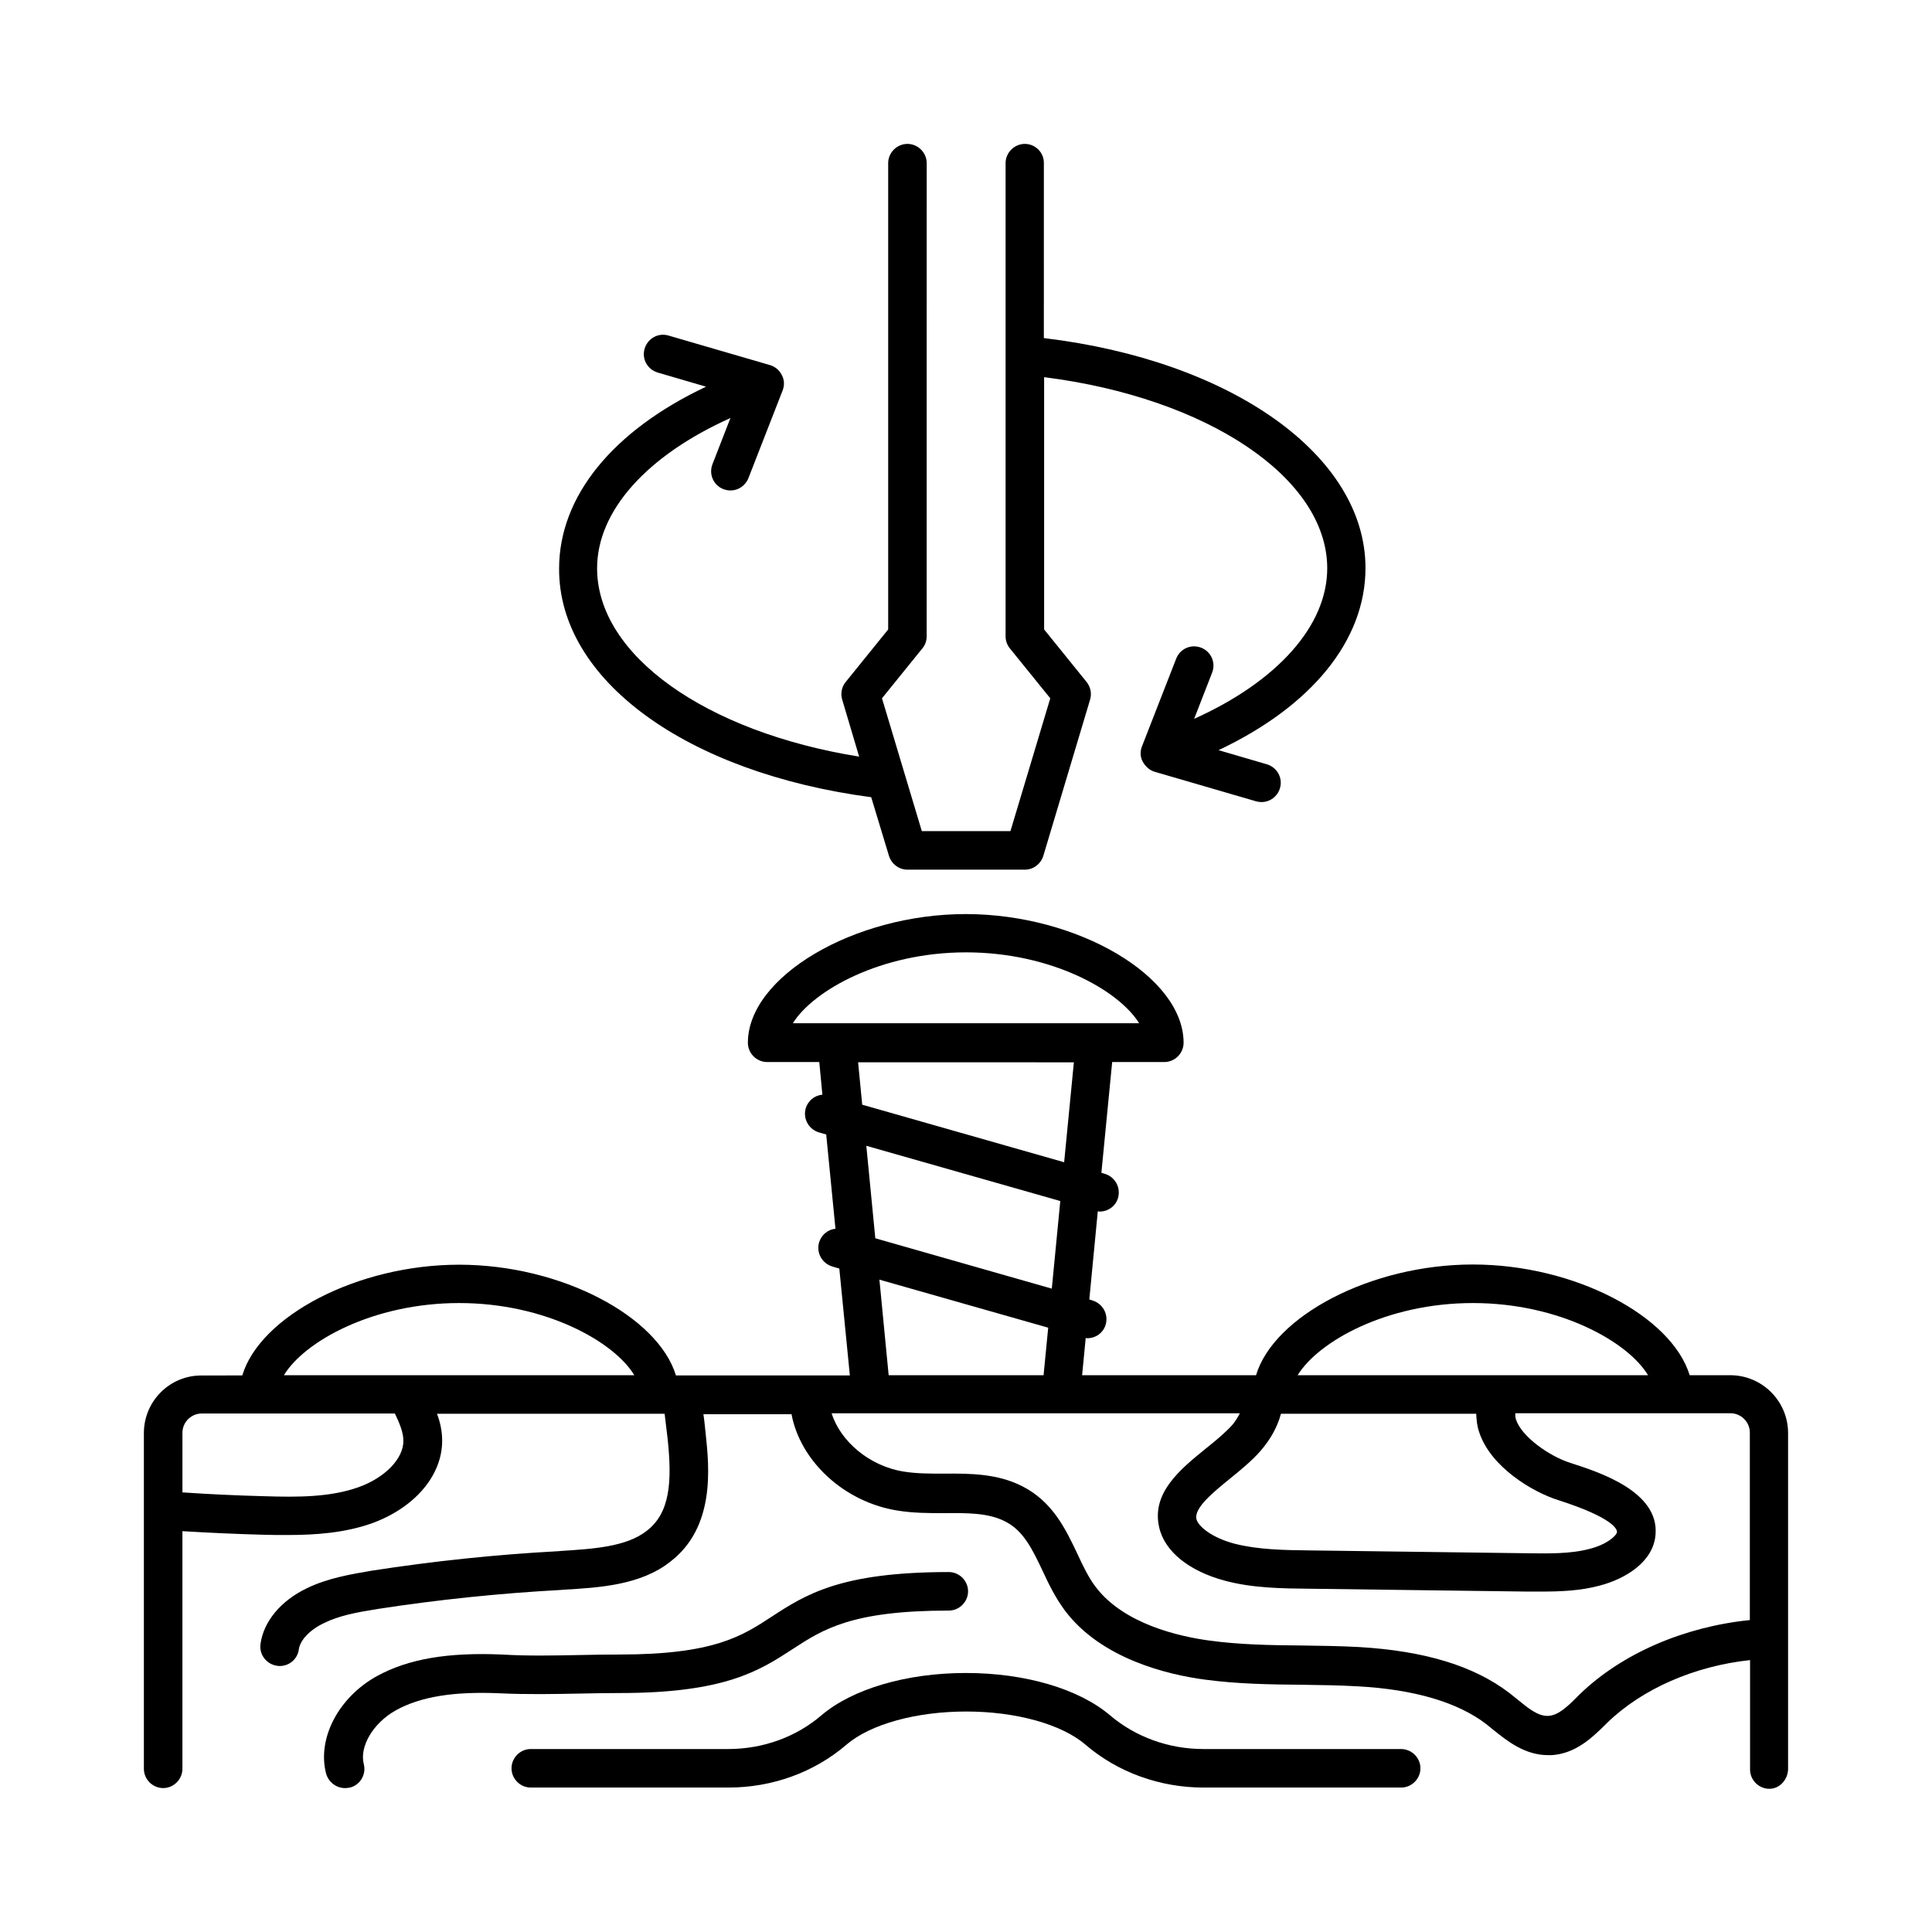 <?xml version="1.0" encoding="UTF-8"?>
<!-- Uploaded to: ICON Repo, www.svgrepo.com, Generator: ICON Repo Mixer Tools -->
<svg fill="#000000" width="800px" height="800px" version="1.1" viewBox="144 144 512 512" xmlns="http://www.w3.org/2000/svg">
 <g>
  <path d="m602.54 508.45h-10.758c-4.766-15.66-30.434-29.344-57.461-29.344-27.027 0-52.766 13.684-57.461 29.344h-46.09l0.953-9.871c0.137 0 0.273 0.066 0.41 0.066 2.246 0 4.289-1.43 4.902-3.676 0.75-2.723-0.816-5.516-3.539-6.332l-0.816-0.273 2.246-23.352c0.137 0 0.34 0.066 0.477 0.066 2.246 0 4.289-1.43 4.902-3.676 0.75-2.723-0.816-5.516-3.539-6.332l-0.887-0.273 2.859-29.344h13.82c2.793 0 5.106-2.316 5.106-5.106 0-17.566-28.051-34.109-57.734-34.109s-57.734 16.613-57.734 34.109c0 2.793 2.316 5.106 5.106 5.106h13.82l0.816 8.645c-2.043 0.203-3.812 1.566-4.426 3.676-0.75 2.723 0.816 5.516 3.539 6.332l1.906 0.543 2.449 24.984c-2.043 0.203-3.746 1.633-4.356 3.676-0.75 2.723 0.816 5.516 3.539 6.332l1.84 0.543 2.793 28.32h-46.09c-4.766-15.66-30.434-29.344-57.461-29.344-27.027 0-52.766 13.684-57.461 29.344l-10.762 0.016c-8.441-0.07-15.316 6.805-15.316 15.25v88.984c0 2.789 2.312 5.106 5.106 5.106 2.793 0 5.106-2.316 5.106-5.106v-62.977c6.875 0.41 13.891 0.75 21.582 0.953 2.043 0.066 4.086 0.066 6.195 0.066 7.488 0 15.113-0.543 22.332-3.062 11.508-4.152 18.789-12.801 18.723-21.992 0-2.519-0.543-4.902-1.363-7.082h60.32c0.273 2.18 0.543 4.426 0.816 6.809 1.156 11.098 0.68 19.473-5.582 24.238-5.379 4.223-14.16 4.766-22.672 5.309l-0.68 0.066c-16.68 0.887-33.293 2.656-49.562 5.176-5.106 0.887-11.508 1.906-17.09 4.629-6.875 3.269-11.508 8.781-12.324 14.773-0.41 2.793 1.566 5.379 4.356 5.785 0.273 0.066 0.477 0.066 0.75 0.066 2.519 0 4.699-1.84 5.039-4.356 0.34-2.519 2.926-5.242 6.672-7.012 3.949-1.973 8.645-2.859 14.23-3.746 15.863-2.449 32.203-4.152 48.543-5.039l0.68-0.066c9.602-0.543 20.492-1.227 28.32-7.422 11.914-9.121 10.348-24.852 9.395-33.77-0.203-1.77-0.34-3.539-0.613-5.309h23.352c2.316 12.391 13.891 23.285 28.117 25.531 4.152 0.68 8.375 0.68 12.461 0.68 6.059-0.066 11.641-0.066 16 2.18 4.902 2.449 7.215 7.352 9.941 13.07 1.633 3.539 3.402 7.148 5.922 10.555 9.668 12.867 27.367 17.02 37.105 18.312 8.578 1.156 17.293 1.293 25.734 1.363 4.902 0.066 9.805 0.137 14.707 0.41 15.047 0.816 26.551 4.223 34.109 10.008l1.84 1.496c3.746 2.996 8.375 6.738 14.57 6.738h0.953c6.398-0.41 10.824-4.766 14.094-7.965l0.613-0.613c9.328-9.055 23.215-15.047 37.855-16.613v29.004c0 2.793 2.316 5.106 5.106 5.106 2.789 0.008 4.969-2.512 4.969-5.301v-88.984c0-8.445-6.879-15.32-15.32-15.32zm-68.219-19.129c22.875 0 41.055 10.211 46.434 19.133l-92.863-0.004c5.445-8.918 23.555-19.129 46.43-19.129zm-268.65 0c22.875 0 41.055 10.211 46.434 19.133l-92.867-0.004c5.379-8.918 23.559-19.129 46.434-19.129zm270.36 34.312c3.062 9.191 14.16 15.797 20.902 17.906 15.047 4.832 15.59 7.898 15.59 8.441-0.066 0.953-2.656 3.336-7.285 4.492-5.106 1.363-11.031 1.227-16.68 1.156l-57.395-0.75c-6.809-0.066-13.82-0.203-19.949-1.77-5.992-1.566-9.668-4.562-10.145-6.535-0.68-2.926 4.426-7.082 8.852-10.688 2.859-2.316 5.856-4.766 8.168-7.422 2.586-2.996 4.426-6.262 5.379-9.805h51.742c0.07 1.637 0.207 3.269 0.82 4.973zm-136.03-127.25c22.535 0 40.441 10.008 45.887 18.789h-91.777c5.449-8.715 23.355-18.789 45.891-18.789zm28.594 29.07-2.586 26.551-53.512-15.25-1.09-11.234 57.188 0.004zm-3.609 36.832-2.246 23.215-46.773-13.344-2.383-24.508zm-47.93 20.836 44.73 12.73-1.227 12.594h-41.055zm-126.16 42.688c0.066 4.699-4.832 9.805-11.914 12.324-7.488 2.656-16 2.656-24.781 2.383-7.762-0.203-14.91-0.543-21.855-1.02v-15.797c0-2.793 2.316-5.106 5.106-5.106h51.199c1.223 2.582 2.246 4.965 2.246 7.215zm311.75 67.195-0.68 0.68c-2.519 2.519-4.902 4.832-7.559 5.039-2.793 0.203-5.516-2.109-8.441-4.492l-2.043-1.633c-9.395-7.148-22.398-11.098-39.762-12.117-5.039-0.273-10.078-0.34-15.113-0.41-8.102-0.066-16.477-0.203-24.441-1.293-8.168-1.09-22.875-4.426-30.297-14.297-1.906-2.519-3.336-5.582-4.832-8.781-3.062-6.469-6.535-13.754-14.57-17.836-6.535-3.336-13.754-3.402-20.629-3.336-3.812 0-7.422 0-10.758-0.543-9.121-1.43-16.816-8.035-19.133-15.453h108.18c-0.543 1.02-1.156 2.109-1.973 3.062-1.84 2.043-4.289 4.086-7.012 6.262-6.809 5.516-14.5 11.777-12.391 20.902 1.43 6.398 7.965 11.641 17.496 14.16 7.352 1.973 15.32 2.043 22.398 2.109l57.395 0.75h4.086c4.969 0 10.281-0.203 15.32-1.566 6.809-1.77 14.297-6.262 14.844-13.547 0.953-11.438-14.977-16.543-22.602-18.996-5.582-1.77-12.867-6.945-14.367-11.438-0.203-0.613-0.203-1.156-0.203-1.703h57.055c2.793 0 5.106 2.316 5.106 5.106v49.699c-17.371 1.766-33.914 8.848-45.078 19.672z"/>
  <path d="m515.26 607.51h-52.355c-9.191 0-17.973-3.199-24.715-8.918-8.238-7.012-22.469-11.234-38.195-11.234-15.797 0-30.094 4.223-38.332 11.234-6.672 5.719-15.453 8.918-24.645 8.918h-52.355c-2.793 0-5.106 2.316-5.106 5.106 0 2.793 2.316 5.106 5.106 5.106h52.355c11.641 0 22.738-4.016 31.316-11.371 6.332-5.445 18.52-8.781 31.727-8.781 13.141 0 25.258 3.336 31.59 8.781 8.578 7.352 19.742 11.371 31.316 11.371h52.355c2.793 0 5.106-2.316 5.106-5.106 0.008-2.789-2.309-5.106-5.168-5.106z"/>
  <path d="m297.81 592.81c3.473-0.066 6.945-0.137 10.418-0.137 27.914 0 37.035-5.922 45.82-11.641 8.035-5.242 15.66-10.211 41.395-10.211 2.793 0 5.106-2.316 5.106-5.106 0-2.793-2.316-5.106-5.106-5.106-28.73 0-37.988 5.992-46.977 11.848-7.898 5.176-15.387 10.008-40.305 10.008-3.539 0-7.082 0.066-10.621 0.137-7.082 0.137-13.754 0.273-20.562-0.137-14.297-0.613-24.781 1.156-33.09 5.719-10.211 5.652-15.863 16.543-13.48 25.805 0.68 2.375 2.789 3.875 5.039 3.875 0.41 0 0.887-0.066 1.293-0.137 2.723-0.68 4.356-3.473 3.676-6.195-1.227-4.699 2.519-10.961 8.512-14.297 6.535-3.609 15.32-5.039 27.574-4.492 7.144 0.34 14.363 0.203 21.309 0.066z"/>
  <path d="m374.88 355.27 4.699 15.523c0.68 2.18 2.656 3.676 4.902 3.676h31.113c2.246 0 4.223-1.496 4.902-3.676l12.391-41.395c0.477-1.633 0.137-3.336-0.953-4.699l-11.234-13.891v-66.855c43.164 5.445 75.027 26.621 75.027 50.652 0 15.32-13.344 30.023-35.266 39.895l4.766-12.254c1.02-2.656-0.273-5.582-2.926-6.606-2.656-1.02-5.582 0.273-6.606 2.926l-9.055 23.215c-0.543 1.363-0.477 2.859 0.203 4.086 0.68 1.227 1.77 2.246 3.133 2.656l26.891 7.828c0.477 0.137 0.953 0.203 1.43 0.203 2.246 0 4.223-1.43 4.902-3.676 0.816-2.723-0.75-5.516-3.473-6.332l-12.801-3.746c24.645-11.641 38.941-29.07 38.941-48.27 0-29.887-35.605-55.012-85.238-60.934l0.004-46.355c0.066-2.793-2.25-5.106-5.039-5.106-2.793 0-5.106 2.316-5.106 5.106v125.41c0 1.156 0.41 2.316 1.156 3.199l10.688 13.207-10.555 35.199h-23.488l-10.555-35.199 10.688-13.207c0.75-0.887 1.156-2.043 1.156-3.199l0.008-125.41c0-2.793-2.316-5.106-5.106-5.106-2.793 0-5.106 2.316-5.106 5.106v123.57l-11.234 13.891c-1.09 1.293-1.43 3.062-0.953 4.699l4.492 15.113c-40.645-6.535-69.445-26.891-69.445-49.906 0-15.32 13.344-29.957 35.336-39.828l-4.766 12.254c-1.02 2.656 0.273 5.582 2.926 6.606 0.613 0.203 1.227 0.34 1.84 0.34 2.043 0 3.949-1.227 4.766-3.269l9.055-23.215c0.543-1.363 0.477-2.859-0.203-4.086-0.613-1.293-1.77-2.246-3.133-2.656l-26.891-7.828c-2.723-0.816-5.516 0.75-6.332 3.473-0.816 2.723 0.75 5.516 3.473 6.332l12.801 3.746c-24.645 11.641-38.941 29.004-38.941 48.203-0.141 29.543 33.832 54.121 82.715 60.59z"/>
 </g>
</svg>